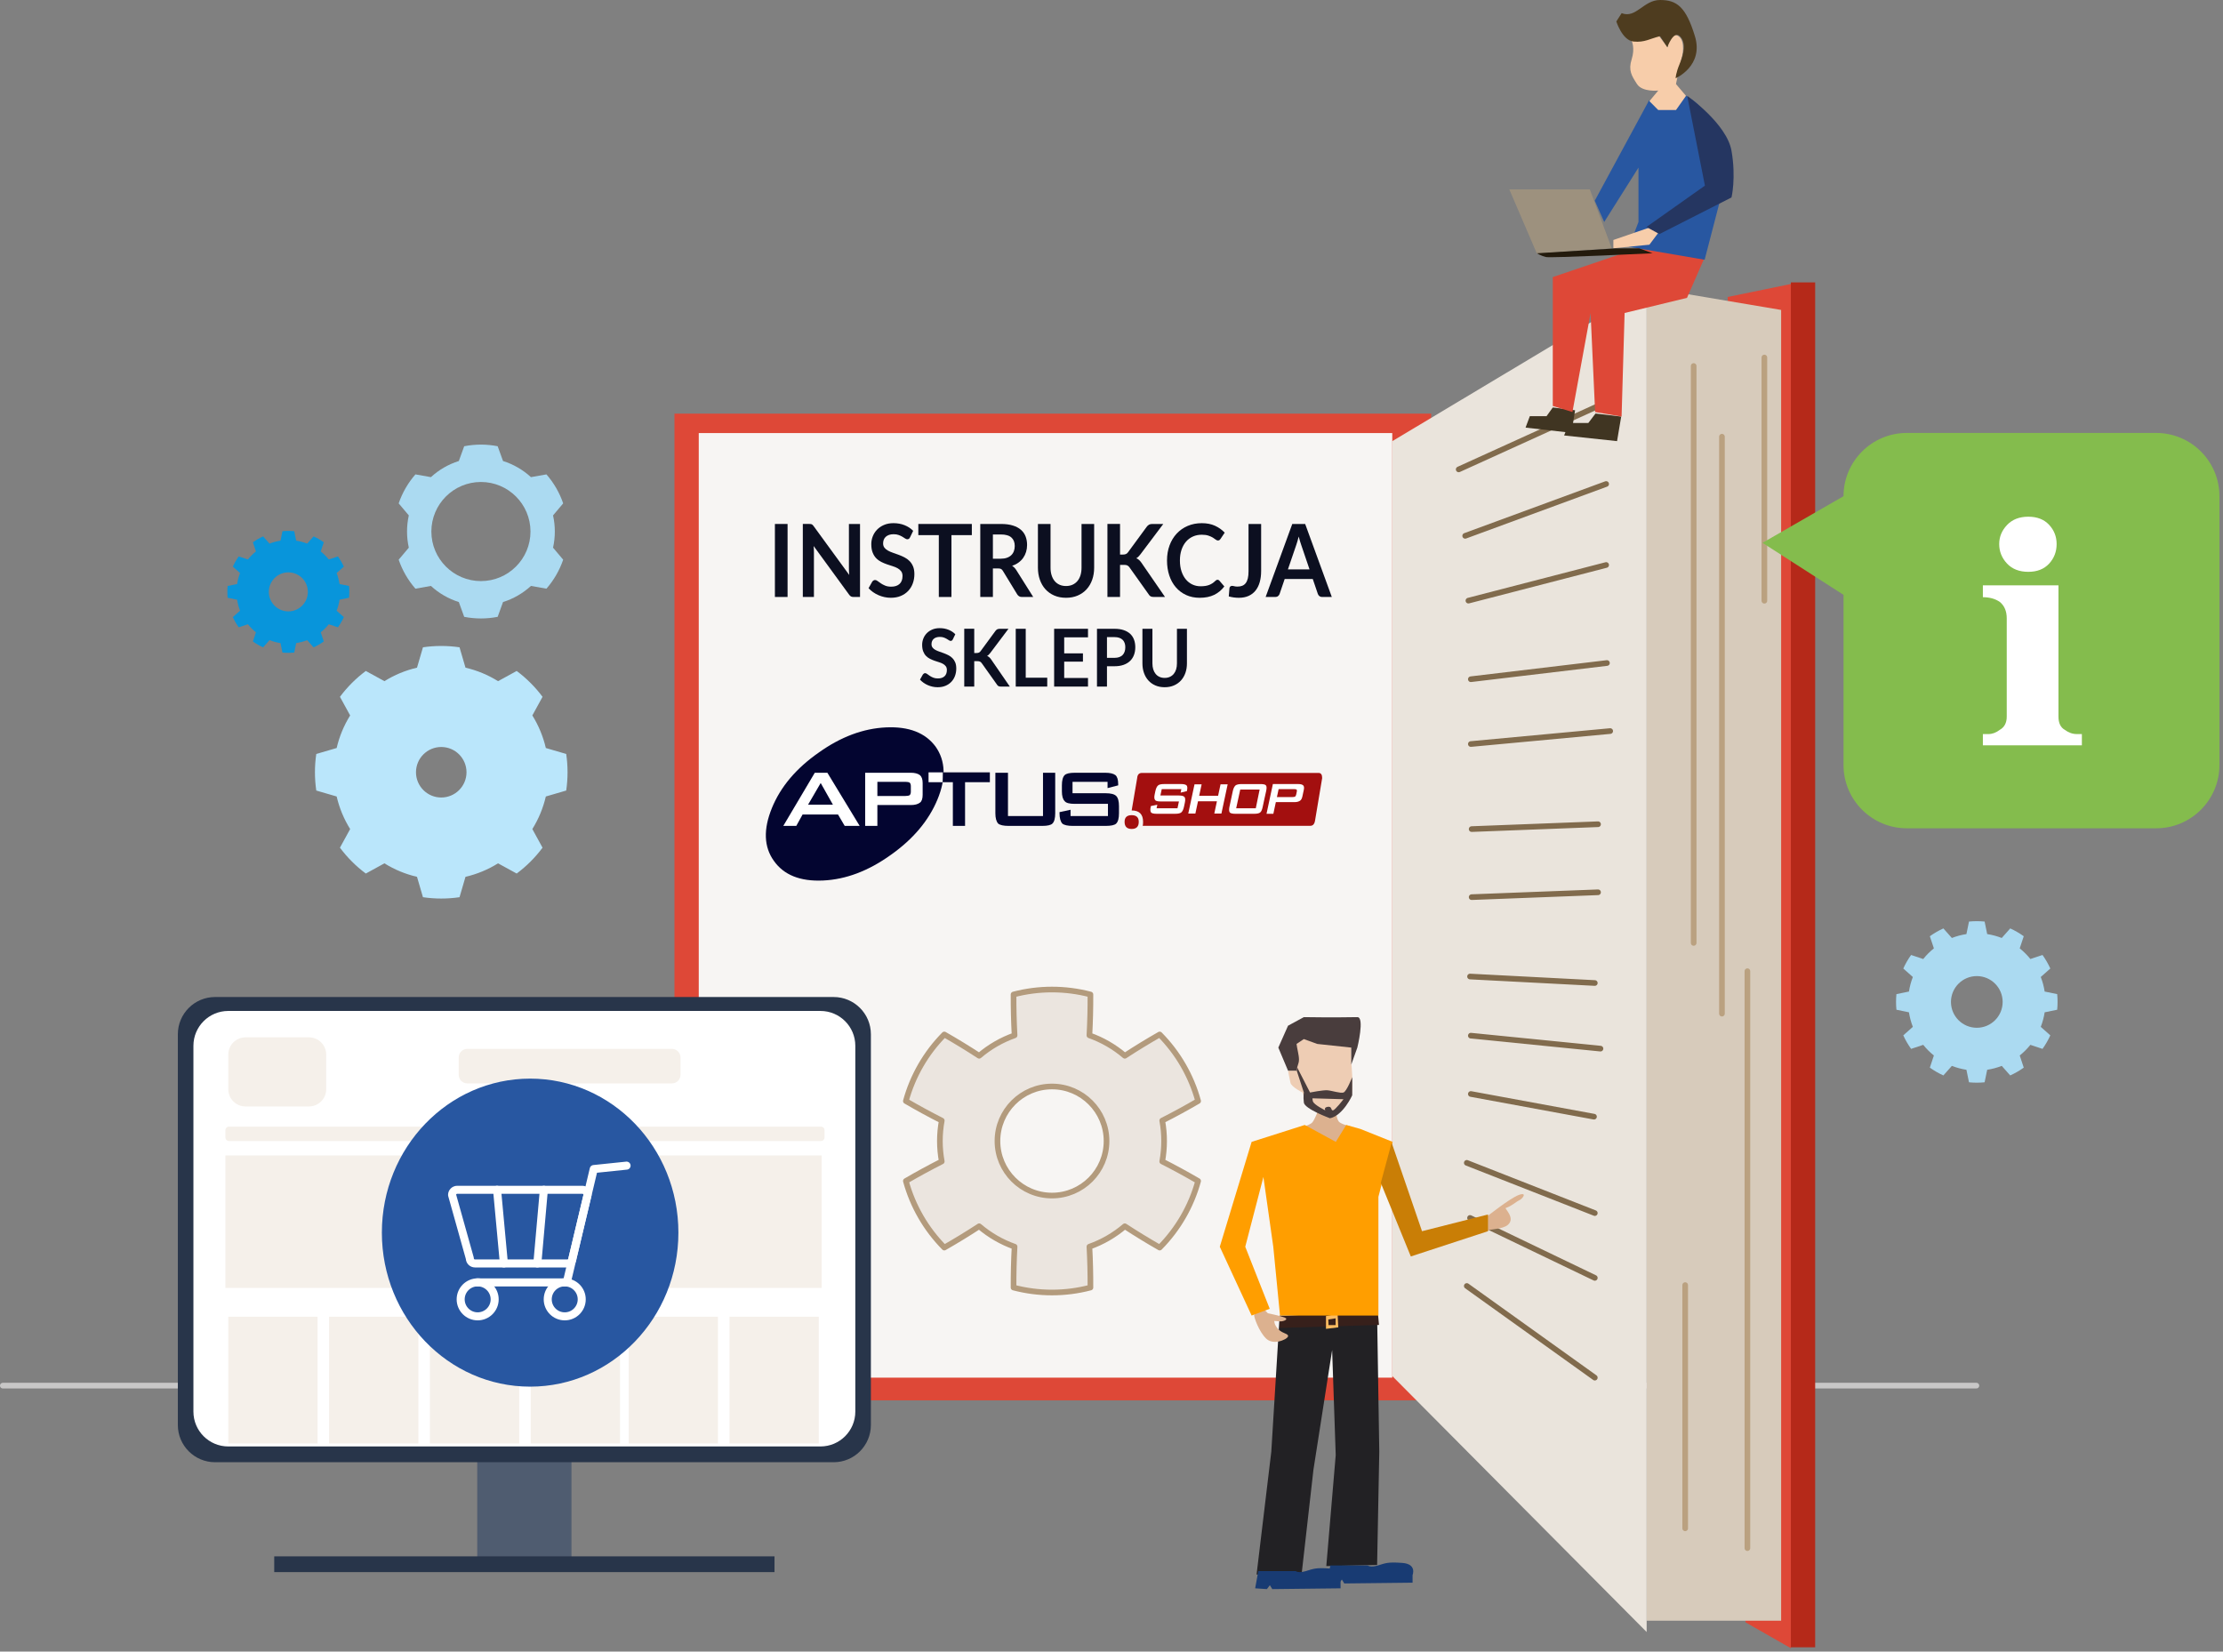 <?xml version="1.0" encoding="UTF-8" standalone="no"?><!DOCTYPE svg PUBLIC "-//W3C//DTD SVG 1.1//EN" "http://www.w3.org/Graphics/SVG/1.1/DTD/svg11.dtd"><svg width="100%" height="100%" viewBox="0 0 393 292" version="1.1" xmlns="http://www.w3.org/2000/svg" xmlns:xlink="http://www.w3.org/1999/xlink" xml:space="preserve" xmlns:serif="http://www.serif.com/" style="fill-rule:evenodd;clip-rule:evenodd;stroke-linecap:round;stroke-linejoin:round;stroke-miterlimit:1.5;"><rect x="0" y="0" width="393" height="292" fill="#808080" stroke="none"/><g><path d="M349.402,244.982l-348.902,0" style="fill:none;stroke:#c8c7c7;stroke-width:1px;"/><path d="M81.239,114.443c-2.143,-0.314 -4.322,-0.314 -6.465,-0l-1.053,3.604c-2.038,0.472 -3.983,1.278 -5.758,2.385l-3.293,-1.805c-1.738,1.295 -3.278,2.835 -4.572,4.572l1.804,3.293c-1.106,1.775 -1.912,3.721 -2.385,5.758l-3.604,1.053c-0.313,2.144 -0.313,4.322 0,6.466l3.604,1.052c0.473,2.038 1.279,3.983 2.385,5.758l-1.804,3.293c1.294,1.738 2.834,3.278 4.572,4.572l3.293,-1.804c1.775,1.107 3.72,1.912 5.758,2.385l1.053,3.604c2.143,0.314 4.322,0.314 6.465,-0l1.053,-3.604c2.038,-0.473 3.983,-1.278 5.758,-2.385l3.293,1.804c1.737,-1.294 3.278,-2.834 4.572,-4.572l-1.804,-3.293c1.106,-1.775 1.912,-3.72 2.385,-5.758l3.604,-1.052c0.313,-2.144 0.313,-4.322 -0,-6.466l-3.604,-1.053c-0.473,-2.037 -1.279,-3.983 -2.385,-5.758l1.804,-3.293c-1.294,-1.737 -2.835,-3.277 -4.572,-4.572l-3.293,1.805c-1.775,-1.107 -3.72,-1.913 -5.758,-2.385l-1.053,-3.604Zm-3.233,17.627c2.465,0 4.466,2.001 4.466,4.466c0,2.464 -2.001,4.465 -4.466,4.465c-2.464,0 -4.465,-2.001 -4.465,-4.465c-0,-2.465 2.001,-4.466 4.465,-4.466Z" style="fill:#bae6fb;"/><path d="M87.981,78.895c-1.954,-0.384 -3.964,-0.384 -5.918,-0l-0.948,2.615c-1.835,0.575 -3.52,1.549 -4.936,2.85l-2.739,-0.487c-1.309,1.501 -2.314,3.241 -2.959,5.125l1.791,2.129c-0.419,1.877 -0.419,3.823 0,5.7l-1.791,2.128c0.645,1.884 1.65,3.625 2.959,5.126l2.739,-0.488c1.416,1.302 3.101,2.275 4.936,2.85l0.948,2.616c1.954,0.383 3.964,0.383 5.918,0l0.948,-2.616c1.835,-0.575 3.52,-1.548 4.936,-2.85l2.739,0.488c1.309,-1.501 2.314,-3.242 2.959,-5.126l-1.791,-2.128c0.419,-1.877 0.419,-3.823 -0,-5.7l1.791,-2.129c-0.645,-1.884 -1.65,-3.624 -2.959,-5.125l-2.739,0.487c-1.416,-1.301 -3.101,-2.275 -4.936,-2.85l-0.948,-2.615Zm-2.959,6.321c4.835,0 8.761,3.926 8.761,8.761c-0,4.835 -3.926,8.761 -8.761,8.761c-4.835,-0 -8.761,-3.926 -8.761,-8.761c0,-4.835 3.926,-8.761 8.761,-8.761Z" style="fill:#abdaf1;"/><path d="M52.018,93.917c-0.693,-0.068 -1.391,-0.068 -2.085,-0l-0.343,1.671c-0.665,0.102 -1.316,0.277 -1.942,0.521l-1.133,-1.276c-0.634,0.288 -1.239,0.637 -1.806,1.042l0.539,1.619c-0.525,0.421 -1.002,0.898 -1.422,1.422l-1.619,-0.538c-0.405,0.567 -0.755,1.171 -1.043,1.805l1.276,1.133c-0.244,0.627 -0.419,1.278 -0.52,1.943l-1.672,0.343c-0.067,0.693 -0.067,1.391 0,2.085l1.672,0.343c0.101,0.665 0.276,1.316 0.52,1.942l-1.276,1.133c0.288,0.634 0.638,1.239 1.043,1.806l1.619,-0.539c0.42,0.525 0.897,1.002 1.422,1.422l-0.539,1.619c0.567,0.405 1.172,0.755 1.806,1.043l1.133,-1.276c0.626,0.244 1.277,0.419 1.942,0.52l0.343,1.672c0.694,0.067 1.392,0.067 2.085,-0l0.343,-1.672c0.665,-0.101 1.316,-0.276 1.943,-0.52l1.133,1.276c0.634,-0.288 1.238,-0.638 1.805,-1.043l-0.538,-1.619c0.524,-0.42 1.001,-0.897 1.421,-1.422l1.62,0.539c0.405,-0.567 0.754,-1.172 1.042,-1.806l-1.276,-1.133c0.244,-0.626 0.419,-1.277 0.521,-1.942l1.671,-0.343c0.068,-0.694 0.068,-1.392 0,-2.085l-1.671,-0.343c-0.102,-0.665 -0.277,-1.316 -0.521,-1.943l1.276,-1.133c-0.288,-0.634 -0.637,-1.238 -1.042,-1.805l-1.62,0.538c-0.42,-0.524 -0.897,-1.001 -1.421,-1.422l0.538,-1.619c-0.567,-0.405 -1.171,-0.754 -1.805,-1.042l-1.133,1.276c-0.627,-0.244 -1.278,-0.419 -1.943,-0.521l-0.343,-1.671Zm-1.042,7.278c1.903,0 3.449,1.546 3.449,3.449c-0,1.904 -1.546,3.449 -3.449,3.449c-1.904,0 -3.449,-1.545 -3.449,-3.449c-0,-1.903 1.545,-3.449 3.449,-3.449Z" style="fill:#0895db;"/><path d="M350.857,162.933c-0.919,-0.089 -1.844,-0.089 -2.762,0l-0.455,2.215c-0.88,0.134 -1.743,0.365 -2.573,0.689l-1.501,-1.69c-0.84,0.382 -1.641,0.844 -2.392,1.381l0.713,2.145c-0.695,0.557 -1.326,1.188 -1.883,1.883l-2.145,-0.713c-0.537,0.751 -0.999,1.552 -1.381,2.392l1.69,1.501c-0.323,0.829 -0.554,1.692 -0.689,2.573l-2.214,0.454c-0.09,0.919 -0.09,1.844 -0,2.762l2.214,0.455c0.135,0.88 0.366,1.743 0.689,2.573l-1.69,1.501c0.382,0.84 0.844,1.641 1.381,2.392l2.145,-0.714c0.557,0.695 1.188,1.327 1.883,1.884l-0.713,2.145c0.751,0.537 1.552,0.999 2.392,1.381l1.501,-1.69c0.83,0.323 1.693,0.554 2.573,0.689l0.455,2.214c0.918,0.09 1.843,0.09 2.762,0l0.454,-2.214c0.881,-0.135 1.744,-0.366 2.573,-0.689l1.501,1.69c0.84,-0.382 1.641,-0.844 2.392,-1.381l-0.713,-2.145c0.695,-0.557 1.326,-1.189 1.883,-1.884l2.145,0.714c0.537,-0.751 0.999,-1.552 1.381,-2.392l-1.69,-1.501c0.324,-0.83 0.555,-1.693 0.689,-2.573l2.215,-0.455c0.089,-0.918 0.089,-1.843 -0,-2.762l-2.215,-0.454c-0.134,-0.881 -0.365,-1.744 -0.689,-2.573l1.69,-1.501c-0.382,-0.84 -0.844,-1.641 -1.381,-2.392l-2.145,0.713c-0.557,-0.695 -1.188,-1.326 -1.883,-1.883l0.713,-2.145c-0.751,-0.537 -1.552,-0.999 -2.392,-1.381l-1.501,1.69c-0.829,-0.324 -1.692,-0.555 -2.573,-0.689l-0.454,-2.215Zm-1.381,9.642c2.521,0 4.569,2.048 4.569,4.569c-0,2.522 -2.048,4.569 -4.569,4.569c-2.522,0 -4.569,-2.047 -4.569,-4.569c-0,-2.521 2.047,-4.569 4.569,-4.569Z" style="fill:#abdaf1;"/><path d="M305.431,52.506l11.172,-2.292l0,241.195l-8.021,-4.583l-3.151,-234.32Z" style="fill:#de4837;"/><rect x="316.603" y="49.928" width="4.297" height="241.317" style="fill:#b52919;"/><path d="M291.109,50.787l23.775,4.011l0,231.742l-23.775,-0l-0,-235.753Z" style="fill:#d7cbbb;"/><path d="M299.42,64.711l0,102" style="fill:none;stroke:#baa180;stroke-width:1px;"/><path d="M304.42,77.211l0,102" style="fill:none;stroke:#baa180;stroke-width:1px;"/><path d="M308.92,171.711l0,102" style="fill:none;stroke:#baa180;stroke-width:1px;"/><path d="M311.92,63.211l0,43" style="fill:none;stroke:#baa180;stroke-width:1px;"/><path d="M297.92,227.211l0,43" style="fill:none;stroke:#baa180;stroke-width:1px;"/><rect x="119.236" y="73.131" width="133.774" height="174.451" style="fill:#de4837;"/><path d="M246.135,78l44.974,-26.926l-0,237.471l-44.974,-45.26l0,-165.285Z" style="fill:#eae4dc;"/><rect x="123.532" y="76.568" width="122.603" height="167.003" style="fill:#f7f5f3;"/><g><path d="M260.028,183.108l22.917,2.292" style="fill:none;stroke:#816b4d;stroke-width:1px;"/><path d="M260.028,131.546l24.635,-2.292" style="fill:none;stroke:#816b4d;stroke-width:1px;"/><path d="M260.028,120.088l24.062,-2.865" style="fill:none;stroke:#816b4d;stroke-width:1px;"/><path d="M259.312,227.365l22.63,16.206" style="fill:none;stroke:#816b4d;stroke-width:1px;"/><path d="M259.885,215.334l22.057,10.599" style="fill:none;stroke:#816b4d;stroke-width:1px;"/><path d="M259.312,205.595l22.63,8.88" style="fill:none;stroke:#816b4d;stroke-width:1px;"/><path d="M259.885,172.652l22.057,1.146" style="fill:none;stroke:#816b4d;stroke-width:1px;"/><path d="M260.171,146.585l22.344,-0.859" style="fill:none;stroke:#816b4d;stroke-width:1px;"/><path d="M260.171,158.616l22.344,-0.859" style="fill:none;stroke:#816b4d;stroke-width:1px;"/><path d="M259.599,106.195l24.348,-6.302" style="fill:none;stroke:#816b4d;stroke-width:1px;"/><path d="M259.026,94.737l24.921,-9.167" style="fill:none;stroke:#816b4d;stroke-width:1px;"/><path d="M257.88,82.992l25.208,-11.458" style="fill:none;stroke:#816b4d;stroke-width:1px;"/><path d="M260.028,193.42l21.771,4.011" style="fill:none;stroke:#816b4d;stroke-width:1px;"/></g><g id="Group-1" serif:id="Group 1"><g id="_.pl-copy" serif:id=".pl copy"><path id="Color-Fill-4-copy" serif:id="Color Fill 4 copy" d="M198.814,145.307c-0,0.835 0.417,1.253 1.253,1.253c0.835,-0 1.252,-0.418 1.252,-1.253c0,-0.788 -0.417,-1.183 -1.252,-1.183c-0.836,-0 -1.253,0.395 -1.253,1.183Zm2.225,-7.743l-0.972,5.725c1.345,-0 2.018,0.673 2.018,2.018c-0,0.325 -0.024,0.557 -0.07,0.696l29.643,-0c0.463,-0 0.741,-0.324 0.835,-0.974l1.25,-7.465c0,-0.602 -0.208,-0.905 -0.626,-0.905l-31.243,0c-0.511,0 -0.79,0.303 -0.835,0.905Z" style="fill:#a30f0f;fill-rule:nonzero;"/><path id="Color-Fill-3-copy-2" serif:id="Color Fill 3 copy 2" d="M223.507,141.361l-0.272,1.273c-0.105,0.493 -0.231,0.831 -0.451,1.012c-0.189,0.156 -0.544,0.234 -1.063,0.234l-3.309,-0c-0.52,-0 -0.854,-0.078 -1.002,-0.234c-0.124,-0.187 -0.15,-0.482 -0.081,-0.882l-0.003,0l0.028,-0.13l0.409,-1.916l0.181,-0.847c0.1,-0.467 0.263,-0.805 0.489,-1.012c0.215,-0.156 0.582,-0.234 1.101,-0.234l3.31,-0c0.519,-0 0.84,0.078 0.963,0.234c0.142,0.181 0.137,0.519 0.032,1.012l-0.332,1.49Zm-4.246,-1.763l-0.689,3.166l-0.03,0.142l3.465,0l0.031,-0.142l0.65,-3.166l-3.427,0Z" style="fill:#fff;"/><path id="Color-Fill-2-copy-2" serif:id="Color Fill 2 copy 2" d="M229.222,139.597c0.061,0.077 0.075,0.194 0.042,0.35l-0.117,0.545c-0.033,0.156 -0.097,0.273 -0.191,0.351c-0.115,0.052 -0.264,0.077 -0.445,0.077l-2.765,0l0.3,-1.401l2.764,-0c0.182,-0 0.319,0.026 0.412,0.078Zm-4.108,4.283l0.441,-2.064l3.31,0c0.389,0 0.704,-0.078 0.945,-0.234c0.209,-0.129 0.356,-0.389 0.439,-0.778l0.25,-1.169c0.077,-0.363 0.042,-0.623 -0.106,-0.778c-0.175,-0.156 -0.457,-0.234 -0.846,-0.234l-4.517,-0l-1.123,5.257l1.207,-0Z" style="fill:#fff;fill-rule:nonzero;"/><path id="Color-Fill-3-copy-6" serif:id="Color Fill 3 copy 6" d="M208.717,140.142l1.109,-0.273l0.025,-0.117c0.095,-0.441 0.067,-0.74 -0.081,-0.895c-0.175,-0.156 -0.495,-0.234 -0.962,-0.234l-2.999,-0c-0.519,-0 -0.873,0.078 -1.062,0.234c-0.221,0.182 -0.384,0.519 -0.489,1.012l-0.125,0.584c-0.1,0.467 -0.078,0.792 0.065,0.974c0.091,0.181 0.409,0.272 0.954,0.272l3.271,0l-0.258,1.207l-3.699,0l0.133,-0.623l-1.14,0.234l-0.025,0.117c-0.1,0.467 -0.082,0.805 0.056,1.012c0.148,0.156 0.482,0.234 1.001,0.234l3.232,-0c0.546,-0 0.913,-0.078 1.102,-0.234c0.22,-0.181 0.383,-0.519 0.489,-1.012l0.149,-0.701c0.106,-0.493 0.087,-0.831 -0.056,-1.013c-0.143,-0.181 -0.474,-0.272 -0.993,-0.272l-3.271,-0l0.241,-1.129l3.466,-0l-0.133,0.623Z" style="fill:#fff;fill-rule:nonzero;"/><path id="Shape-1-copy" serif:id="Shape 1 copy" d="M214.675,143.837l0.462,-2.166l-3.344,0l-0.463,2.166l-1.257,0l1.104,-5.169l1.258,0l-0.433,2.026l3.344,-0l0.433,-2.026l1.258,0l-1.105,5.169l-1.257,0Z" style="fill:#fff;"/></g><g id="ap"><path id="Color-Fill-6" serif:id="Color Fill 6" d="M156.641,128.605c-4.036,0.186 -8.003,1.67 -11.9,4.454c-3.99,2.783 -6.75,6.054 -8.281,9.812c-1.531,3.758 -1.416,6.867 0.348,9.325c1.762,2.506 4.662,3.666 8.699,3.48c4.036,-0.185 8.026,-1.693 11.969,-4.523c3.943,-2.784 6.692,-6.043 8.247,-9.778c1.554,-3.734 1.45,-6.855 -0.313,-9.36c-1.809,-2.459 -4.732,-3.595 -8.769,-3.41Z" style="fill:#030530;fill-rule:nonzero;"/><path id="Color-Fill-2" serif:id="Color Fill 2" d="M145.089,138.436l2.158,3.827l-4.385,0l2.227,-3.827Zm15.728,-0.07c0.139,0.139 0.209,0.348 0.209,0.626l-0,0.975c-0,0.278 -0.07,0.487 -0.209,0.626c-0.186,0.094 -0.442,0.139 -0.766,0.139l-4.941,0l0,-2.505l4.941,-0c0.324,-0 0.58,0.047 0.766,0.139Zm-5.707,7.655l0,-3.688l5.916,-0c0.696,-0 1.228,-0.139 1.6,-0.418c0.324,-0.231 0.487,-0.696 0.487,-1.392l0,-2.087c0,-0.65 -0.163,-1.114 -0.487,-1.392c-0.372,-0.279 -0.904,-0.418 -1.6,-0.418l-8.073,0l-0,9.395l2.157,0Zm-14.336,0l1.114,-2.018l6.263,0l1.183,2.018l2.645,0l-5.707,-9.395l-2.227,0l-5.567,9.395l2.296,0Z" style="fill:#fff;fill-rule:nonzero;"/></g><g id="tus"><path id="Color-Fill-1" serif:id="Color Fill 1" d="M166.732,136.557l-2.575,-0l0,1.74l2.506,-0c0.045,-0.511 0.069,-1.09 0.069,-1.74Z" style="fill:#fff;fill-rule:nonzero;"/><path id="Color-Fill-3" serif:id="Color Fill 3" d="M174.996,138.297l-0,-1.74l-8.282,-0c0,0.65 -0.024,1.229 -0.069,1.74l1.809,-0l-0,7.724l2.157,0l0,-7.724l4.385,-0Zm20.807,1.043l1.879,-0.487l0,-0.209c0,-0.788 -0.163,-1.322 -0.487,-1.6c-0.372,-0.279 -0.974,-0.418 -1.809,-0.418l-5.359,0c-0.928,0 -1.531,0.139 -1.809,0.418c-0.325,0.325 -0.487,0.928 -0.487,1.809l-0,1.044c-0,0.835 0.162,1.416 0.487,1.74c0.232,0.325 0.835,0.487 1.809,0.487l5.846,0l0,2.157l-6.611,0l-0,-1.113l-1.949,0.418l0,0.208c0,0.835 0.162,1.439 0.487,1.81c0.324,0.278 0.951,0.417 1.879,0.417l5.777,0c0.974,0 1.6,-0.139 1.878,-0.417c0.325,-0.324 0.488,-0.928 0.488,-1.81l-0,-1.252c-0,-0.881 -0.163,-1.485 -0.488,-1.81c-0.325,-0.324 -0.951,-0.487 -1.878,-0.487l-5.846,0l-0,-2.018l6.193,-0l0,1.113Zm-19.833,-2.714l-0,7.168c-0,0.835 0.162,1.439 0.487,1.81c0.324,0.278 0.95,0.417 1.879,0.417l5.915,0c0.928,0 1.531,-0.139 1.81,-0.417c0.324,-0.324 0.487,-0.928 0.487,-1.81l-0,-7.168l-2.158,0l0,7.655l-6.193,0l-0,-7.655l-2.227,0Z" style="fill:#03052e;fill-rule:nonzero;"/></g></g><path d="M192.776,175.828c-4.455,-1.168 -9.137,-1.168 -13.593,0c-0.01,2.41 0.05,4.818 0.181,7.224c-2.289,0.811 -4.41,2.035 -6.256,3.612c-2.019,-1.316 -4.074,-2.572 -6.166,-3.768c-3.24,3.274 -5.581,7.329 -6.797,11.772c2.082,1.214 4.197,2.366 6.347,3.455c-0.443,2.388 -0.443,4.837 -0,7.224c-2.15,1.09 -4.265,2.242 -6.347,3.456c1.216,4.443 3.557,8.497 6.797,11.772c2.092,-1.196 4.147,-2.452 6.166,-3.769c1.846,1.577 3.967,2.802 6.256,3.612c-0.131,2.406 -0.191,4.814 -0.181,7.224c4.456,1.169 9.138,1.169 13.593,0c0.011,-2.41 -0.05,-4.818 -0.18,-7.224c2.289,-0.81 4.409,-2.035 6.256,-3.612c2.018,1.317 4.073,2.573 6.165,3.769c3.24,-3.275 5.581,-7.329 6.797,-11.772c-2.082,-1.214 -4.197,-2.366 -6.346,-3.456c0.442,-2.387 0.442,-4.836 -0,-7.224c2.149,-1.089 4.264,-2.241 6.346,-3.455c-1.216,-4.443 -3.557,-8.498 -6.797,-11.772c-2.092,1.196 -4.147,2.452 -6.165,3.768c-1.847,-1.577 -3.967,-2.801 -6.256,-3.612c0.13,-2.406 0.191,-4.814 0.18,-7.224Zm-6.796,16.265c5.321,0 9.642,4.321 9.642,9.642c-0,5.322 -4.321,9.642 -9.642,9.642c-5.322,0 -9.642,-4.32 -9.642,-9.642c-0,-5.321 4.32,-9.642 9.642,-9.642Z" style="fill:#ebe5df;stroke:#b39b7d;stroke-width:1px;"/><g><rect x="136.995" y="92.639" width="2.239" height="12.907" style="fill:#0c0f20;fill-rule:nonzero;"/><path d="M143.098,92.639c0.099,0 0.182,0.005 0.248,0.014c0.067,0.009 0.126,0.027 0.179,0.053c0.052,0.027 0.103,0.066 0.153,0.116c0.05,0.051 0.105,0.118 0.166,0.201l6.293,8.632c-0.023,-0.208 -0.038,-0.412 -0.046,-0.612c-0.008,-0.199 -0.012,-0.385 -0.012,-0.557l-0,-7.847l1.964,0l0,12.908l-1.152,-0c-0.177,-0 -0.323,-0.03 -0.439,-0.089c-0.116,-0.06 -0.23,-0.167 -0.34,-0.322l-6.268,-8.596c0.016,0.191 0.029,0.38 0.037,0.567c0.008,0.187 0.012,0.359 0.012,0.513l0,7.927l-1.964,-0l-0,-12.908l1.169,0Z" style="fill:#0c0f20;fill-rule:nonzero;"/><path d="M160.89,94.987c-0.061,0.131 -0.131,0.223 -0.211,0.277c-0.081,0.053 -0.176,0.08 -0.287,0.08c-0.11,0 -0.234,-0.046 -0.373,-0.138c-0.138,-0.093 -0.301,-0.195 -0.489,-0.308c-0.188,-0.113 -0.407,-0.216 -0.659,-0.308c-0.251,-0.092 -0.549,-0.139 -0.891,-0.139c-0.31,0 -0.579,0.041 -0.809,0.121c-0.229,0.08 -0.422,0.192 -0.58,0.335c-0.157,0.142 -0.275,0.314 -0.352,0.513c-0.078,0.199 -0.116,0.418 -0.116,0.656c-0,0.303 0.078,0.556 0.236,0.759c0.157,0.202 0.366,0.375 0.626,0.517c0.26,0.143 0.555,0.271 0.887,0.384c0.332,0.113 0.67,0.234 1.016,0.362c0.345,0.128 0.684,0.277 1.015,0.446c0.332,0.17 0.628,0.384 0.887,0.643c0.26,0.259 0.469,0.576 0.626,0.95c0.158,0.375 0.237,0.831 0.237,1.366c-0,0.583 -0.093,1.129 -0.278,1.638c-0.185,0.509 -0.456,0.952 -0.813,1.33c-0.356,0.378 -0.791,0.676 -1.305,0.893c-0.514,0.217 -1.103,0.326 -1.766,0.326c-0.382,-0 -0.758,-0.041 -1.128,-0.121c-0.37,-0.08 -0.725,-0.195 -1.065,-0.344c-0.34,-0.148 -0.658,-0.327 -0.954,-0.535c-0.295,-0.208 -0.559,-0.44 -0.792,-0.696l0.647,-1.152c0.061,-0.083 0.134,-0.153 0.22,-0.21c0.086,-0.056 0.181,-0.084 0.286,-0.084c0.138,-0 0.287,0.061 0.448,0.183c0.16,0.122 0.349,0.257 0.568,0.406c0.218,0.148 0.475,0.284 0.771,0.406c0.295,0.122 0.65,0.183 1.065,0.183c0.636,-0 1.128,-0.162 1.476,-0.487c0.348,-0.324 0.522,-0.79 0.522,-1.397c0,-0.339 -0.079,-0.616 -0.236,-0.83c-0.158,-0.214 -0.366,-0.394 -0.626,-0.54c-0.26,-0.146 -0.556,-0.269 -0.887,-0.37c-0.332,-0.101 -0.669,-0.211 -1.012,-0.331c-0.342,-0.119 -0.68,-0.261 -1.011,-0.428c-0.332,-0.167 -0.628,-0.384 -0.887,-0.652c-0.26,-0.267 -0.469,-0.602 -0.626,-1.004c-0.158,-0.401 -0.237,-0.897 -0.237,-1.486c0,-0.47 0.087,-0.928 0.261,-1.375c0.175,-0.446 0.429,-0.842 0.763,-1.187c0.335,-0.345 0.745,-0.622 1.231,-0.83c0.487,-0.208 1.042,-0.312 1.667,-0.312c0.707,-0 1.36,0.119 1.957,0.357c0.597,0.238 1.105,0.571 1.525,0.999l-0.547,1.134Z" style="fill:#0c0f20;fill-rule:nonzero;"/><path d="M171.809,92.639l0,1.973l-3.606,0l-0,10.935l-2.231,-0l0,-10.935l-3.623,0l0,-1.973l9.46,0Z" style="fill:#0c0f20;fill-rule:nonzero;"/><path d="M175.532,100.503l-0,5.044l-2.231,-0l0,-12.908l3.657,0c0.818,0 1.518,0.091 2.102,0.273c0.583,0.181 1.061,0.436 1.434,0.763c0.373,0.327 0.647,0.718 0.821,1.174c0.174,0.455 0.261,0.956 0.261,1.504c-0,0.434 -0.06,0.845 -0.178,1.232c-0.119,0.386 -0.291,0.737 -0.514,1.053c-0.224,0.315 -0.501,0.592 -0.83,0.83c-0.328,0.238 -0.703,0.428 -1.123,0.571c0.282,0.173 0.525,0.42 0.73,0.741l3.001,4.767l-2.006,-0c-0.194,-0 -0.358,-0.042 -0.494,-0.125c-0.135,-0.083 -0.25,-0.202 -0.344,-0.357l-2.52,-4.133c-0.094,-0.155 -0.198,-0.265 -0.311,-0.33c-0.114,-0.066 -0.281,-0.099 -0.502,-0.099l-0.953,0Zm-0,-1.722l1.393,-0c0.42,-0 0.786,-0.057 1.098,-0.17c0.312,-0.113 0.569,-0.269 0.771,-0.469c0.202,-0.199 0.353,-0.435 0.452,-0.709c0.1,-0.274 0.149,-0.574 0.149,-0.902c0,-0.654 -0.2,-1.157 -0.601,-1.508c-0.401,-0.351 -1.013,-0.527 -1.836,-0.527l-1.426,0l-0,4.285Z" style="fill:#0c0f20;fill-rule:nonzero;"/><path d="M188.458,103.61c0.431,-0 0.817,-0.078 1.157,-0.232c0.34,-0.155 0.627,-0.372 0.862,-0.652c0.235,-0.28 0.414,-0.619 0.539,-1.018c0.124,-0.398 0.186,-0.845 0.186,-1.338l0,-7.731l2.231,0l-0,7.731c-0,0.767 -0.115,1.477 -0.344,2.128c-0.23,0.652 -0.56,1.214 -0.991,1.688c-0.431,0.473 -0.954,0.842 -1.567,1.106c-0.614,0.265 -1.305,0.398 -2.073,0.398c-0.768,-0 -1.459,-0.133 -2.073,-0.398c-0.613,-0.264 -1.134,-0.633 -1.563,-1.106c-0.428,-0.474 -0.757,-1.036 -0.986,-1.688c-0.23,-0.651 -0.344,-1.361 -0.344,-2.128l-0,-7.731l2.23,0l0,7.722c0,0.494 0.062,0.94 0.187,1.339c0.124,0.398 0.302,0.739 0.534,1.022c0.233,0.282 0.519,0.501 0.858,0.656c0.34,0.154 0.726,0.232 1.157,0.232Z" style="fill:#0c0f20;fill-rule:nonzero;"/><path d="M198.009,98.049l0.523,-0c0.21,-0 0.384,-0.032 0.522,-0.094c0.138,-0.062 0.257,-0.162 0.356,-0.299l3.308,-4.508c0.139,-0.19 0.284,-0.323 0.436,-0.397c0.152,-0.074 0.344,-0.112 0.576,-0.112l1.923,0l-4.037,5.365c-0.127,0.167 -0.249,0.307 -0.365,0.42c-0.116,0.113 -0.24,0.205 -0.373,0.276c0.182,0.072 0.347,0.173 0.493,0.304c0.147,0.131 0.289,0.297 0.427,0.5l4.162,6.043l-1.973,-0c-0.265,-0 -0.463,-0.04 -0.593,-0.121c-0.13,-0.08 -0.239,-0.198 -0.327,-0.352l-3.391,-4.767c-0.111,-0.155 -0.235,-0.266 -0.373,-0.335c-0.139,-0.068 -0.335,-0.102 -0.589,-0.102l-0.705,-0l0,5.677l-2.23,-0l-0,-12.917l2.23,0l0,5.419Z" style="fill:#0c0f20;fill-rule:nonzero;"/><path d="M215.252,102.503c0.122,-0 0.227,0.051 0.315,0.152l0.879,1.026c-0.487,0.649 -1.085,1.146 -1.795,1.491c-0.71,0.345 -1.563,0.518 -2.558,0.518c-0.89,-0 -1.69,-0.164 -2.4,-0.491c-0.71,-0.328 -1.317,-0.783 -1.82,-1.366c-0.503,-0.583 -0.889,-1.279 -1.157,-2.089c-0.268,-0.809 -0.402,-1.693 -0.402,-2.651c0,-0.97 0.15,-1.858 0.448,-2.664c0.298,-0.807 0.719,-1.502 1.26,-2.085c0.542,-0.583 1.19,-1.037 1.944,-1.361c0.755,-0.324 1.588,-0.486 2.5,-0.486c0.89,-0 1.668,0.153 2.334,0.459c0.666,0.307 1.237,0.713 1.712,1.219l-0.746,1.115c-0.044,0.072 -0.101,0.134 -0.17,0.188c-0.069,0.053 -0.164,0.08 -0.286,0.08c-0.127,0 -0.257,-0.053 -0.39,-0.16c-0.132,-0.108 -0.301,-0.224 -0.505,-0.349c-0.205,-0.124 -0.463,-0.241 -0.776,-0.348c-0.312,-0.107 -0.709,-0.16 -1.189,-0.16c-0.564,-0 -1.082,0.105 -1.555,0.317c-0.473,0.211 -0.879,0.513 -1.219,0.906c-0.34,0.392 -0.605,0.87 -0.796,1.432c-0.19,0.563 -0.286,1.195 -0.286,1.897c0,0.726 0.096,1.372 0.286,1.937c0.191,0.565 0.449,1.042 0.776,1.428c0.326,0.387 0.71,0.683 1.152,0.888c0.442,0.206 0.918,0.308 1.426,0.308c0.304,0 0.579,-0.017 0.825,-0.053c0.246,-0.036 0.473,-0.092 0.68,-0.17c0.207,-0.077 0.403,-0.177 0.588,-0.299c0.186,-0.122 0.369,-0.272 0.552,-0.451c0.055,-0.053 0.113,-0.096 0.174,-0.129c0.061,-0.033 0.127,-0.049 0.199,-0.049Z" style="fill:#0c0f20;fill-rule:nonzero;"/><path d="M222.954,100.959c0,0.726 -0.083,1.38 -0.249,1.963c-0.165,0.584 -0.413,1.081 -0.742,1.491c-0.328,0.411 -0.739,0.726 -1.231,0.946c-0.492,0.221 -1.064,0.331 -1.716,0.331c-0.298,-0 -0.591,-0.02 -0.879,-0.058c-0.287,-0.039 -0.588,-0.1 -0.904,-0.183l0.117,-1.429c0.011,-0.131 0.056,-0.236 0.136,-0.316c0.08,-0.081 0.198,-0.121 0.353,-0.121c0.094,0 0.217,0.021 0.369,0.063c0.152,0.041 0.344,0.062 0.576,0.062c0.315,-0 0.594,-0.049 0.837,-0.147c0.243,-0.098 0.447,-0.255 0.61,-0.469c0.163,-0.214 0.286,-0.492 0.369,-0.835c0.082,-0.342 0.124,-0.757 0.124,-1.245l-0,-8.373l2.23,0l0,8.32Z" style="fill:#0c0f20;fill-rule:nonzero;"/><path d="M235.449,105.547l-1.725,-0c-0.193,-0 -0.352,-0.052 -0.476,-0.156c-0.125,-0.105 -0.215,-0.234 -0.27,-0.389l-0.895,-2.633l-4.967,0l-0.895,2.633c-0.044,0.137 -0.131,0.262 -0.261,0.375c-0.13,0.113 -0.289,0.17 -0.477,0.17l-1.733,-0l4.71,-12.908l2.28,0l4.709,12.908Zm-7.761,-4.874l3.823,0l-1.46,-4.294c-0.066,-0.19 -0.139,-0.415 -0.219,-0.673c-0.08,-0.259 -0.159,-0.54 -0.237,-0.844c-0.077,0.304 -0.153,0.586 -0.228,0.848c-0.074,0.262 -0.147,0.491 -0.219,0.687l-1.46,4.276Z" style="fill:#0c0f20;fill-rule:nonzero;"/></g><g><path d="M168.453,113.03c-0.048,0.103 -0.104,0.176 -0.167,0.219c-0.064,0.042 -0.139,0.063 -0.227,0.063c-0.087,0 -0.186,-0.036 -0.295,-0.109c-0.11,-0.073 -0.239,-0.154 -0.387,-0.244c-0.149,-0.089 -0.323,-0.171 -0.522,-0.244c-0.199,-0.073 -0.435,-0.109 -0.706,-0.109c-0.245,-0 -0.458,0.032 -0.64,0.095c-0.181,0.064 -0.335,0.152 -0.459,0.265c-0.125,0.113 -0.218,0.249 -0.279,0.406c-0.062,0.158 -0.092,0.331 -0.092,0.52c-0,0.24 0.062,0.44 0.187,0.601c0.125,0.16 0.29,0.296 0.495,0.409c0.206,0.113 0.44,0.215 0.703,0.304c0.262,0.09 0.53,0.185 0.804,0.286c0.273,0.102 0.541,0.22 0.804,0.354c0.262,0.134 0.497,0.304 0.702,0.509c0.206,0.205 0.371,0.455 0.496,0.752c0.124,0.297 0.187,0.657 0.187,1.081c-0,0.462 -0.073,0.894 -0.22,1.297c-0.147,0.403 -0.361,0.754 -0.643,1.053c-0.283,0.299 -0.627,0.535 -1.034,0.707c-0.407,0.172 -0.873,0.258 -1.398,0.258c-0.302,-0 -0.6,-0.032 -0.893,-0.096c-0.293,-0.063 -0.574,-0.154 -0.843,-0.272c-0.269,-0.118 -0.521,-0.259 -0.755,-0.424c-0.234,-0.165 -0.443,-0.348 -0.627,-0.551l0.512,-0.912c0.048,-0.066 0.106,-0.121 0.174,-0.166c0.068,-0.044 0.143,-0.067 0.226,-0.067c0.11,0 0.228,0.048 0.355,0.145c0.127,0.097 0.277,0.204 0.45,0.322c0.172,0.117 0.376,0.225 0.61,0.321c0.234,0.097 0.515,0.145 0.843,0.145c0.504,-0 0.893,-0.128 1.169,-0.385c0.275,-0.257 0.413,-0.626 0.413,-1.106c0,-0.269 -0.062,-0.488 -0.187,-0.657c-0.125,-0.17 -0.29,-0.312 -0.495,-0.428c-0.206,-0.115 -0.44,-0.213 -0.703,-0.293c-0.262,-0.08 -0.529,-0.167 -0.8,-0.262c-0.272,-0.094 -0.539,-0.207 -0.801,-0.339c-0.263,-0.132 -0.497,-0.304 -0.703,-0.516c-0.205,-0.212 -0.37,-0.477 -0.495,-0.795c-0.125,-0.318 -0.187,-0.71 -0.187,-1.176c-0,-0.372 0.069,-0.735 0.207,-1.088c0.137,-0.354 0.339,-0.667 0.603,-0.94c0.265,-0.274 0.59,-0.493 0.975,-0.658c0.385,-0.164 0.825,-0.247 1.319,-0.247c0.561,0 1.077,0.094 1.549,0.283c0.473,0.188 0.876,0.452 1.208,0.791l-0.433,0.898Z" style="fill:#0c0f20;fill-rule:nonzero;"/><path d="M172.234,115.454l0.413,-0c0.166,-0 0.304,-0.025 0.414,-0.075c0.109,-0.049 0.203,-0.128 0.282,-0.236l2.619,-3.569c0.109,-0.151 0.224,-0.256 0.344,-0.314c0.121,-0.059 0.273,-0.089 0.457,-0.089l1.522,0l-3.196,4.247c-0.101,0.132 -0.197,0.243 -0.289,0.332c-0.092,0.09 -0.19,0.163 -0.295,0.219c0.144,0.057 0.274,0.137 0.39,0.241c0.116,0.103 0.229,0.235 0.338,0.395l3.295,4.785l-1.562,-0c-0.21,-0 -0.366,-0.032 -0.469,-0.096c-0.103,-0.063 -0.19,-0.156 -0.26,-0.279l-2.684,-3.774c-0.088,-0.122 -0.186,-0.21 -0.295,-0.265c-0.11,-0.054 -0.265,-0.081 -0.466,-0.081l-0.558,0l-0,4.495l-1.766,-0l0,-10.226l1.766,0l-0,4.29Z" style="fill:#0c0f20;fill-rule:nonzero;"/><path d="M181.337,119.821l3.801,-0l-0,1.569l-5.566,-0l-0,-10.219l1.765,0l0,8.65Z" style="fill:#0c0f20;fill-rule:nonzero;"/><path d="M192.345,111.171l-0,1.512l-4.208,0l0,2.834l3.315,0l0,1.463l-3.315,-0l0,2.89l4.208,0l-0,1.52l-5.986,-0l-0,-10.219l5.986,0Z" style="fill:#0c0f20;fill-rule:nonzero;"/><path d="M195.699,117.793l-0,3.597l-1.766,-0l0,-10.219l3.092,0c0.634,0 1.183,0.08 1.647,0.24c0.464,0.161 0.847,0.384 1.149,0.672c0.302,0.287 0.525,0.631 0.669,1.032c0.145,0.4 0.217,0.838 0.217,1.314c-0,0.495 -0.077,0.948 -0.23,1.36c-0.153,0.412 -0.383,0.767 -0.689,1.064c-0.306,0.297 -0.689,0.527 -1.149,0.692c-0.459,0.165 -0.997,0.248 -1.614,0.248l-1.326,-0Zm-0,-1.484l1.326,-0c0.323,-0 0.606,-0.044 0.846,-0.131c0.241,-0.087 0.44,-0.212 0.598,-0.375c0.157,-0.162 0.275,-0.36 0.354,-0.593c0.079,-0.233 0.118,-0.494 0.118,-0.781c0,-0.273 -0.039,-0.521 -0.118,-0.742c-0.079,-0.221 -0.197,-0.41 -0.354,-0.565c-0.158,-0.156 -0.357,-0.275 -0.598,-0.357c-0.24,-0.083 -0.523,-0.124 -0.846,-0.124l-1.326,0l-0,3.668Z" style="fill:#0c0f20;fill-rule:nonzero;"/><path d="M205.899,119.856c0.341,0 0.646,-0.061 0.915,-0.184c0.269,-0.122 0.497,-0.294 0.683,-0.515c0.186,-0.222 0.328,-0.49 0.427,-0.806c0.098,-0.316 0.147,-0.669 0.147,-1.06l0,-6.12l1.766,0l-0,6.12c-0,0.608 -0.091,1.169 -0.272,1.685c-0.182,0.516 -0.444,0.961 -0.785,1.336c-0.341,0.374 -0.755,0.667 -1.24,0.876c-0.486,0.21 -1.033,0.315 -1.641,0.315c-0.609,-0 -1.155,-0.105 -1.641,-0.315c-0.486,-0.209 -0.898,-0.502 -1.237,-0.876c-0.34,-0.375 -0.6,-0.82 -0.782,-1.336c-0.181,-0.516 -0.272,-1.077 -0.272,-1.685l0,-6.12l1.766,0l-0,6.113c-0,0.391 0.049,0.744 0.147,1.06c0.099,0.316 0.24,0.585 0.424,0.809c0.184,0.224 0.41,0.397 0.679,0.519c0.269,0.123 0.574,0.184 0.916,0.184Z" style="fill:#0c0f20;fill-rule:nonzero;"/></g><g><path d="M282.065,73.115l-1.27,1.671l-3.408,-0l-0.869,2.205l9.357,1.002l0.735,-4.344l-4.545,-0.534Z" style="fill:#403522;"/><path d="M274.513,72.045l-1.101,1.534l-2.957,-0l-0.754,2.024l8.117,0.92l0.638,-3.987l-3.943,-0.491Z" style="fill:#403522;"/><path d="M289.484,43.909l-14.971,5.079l0,22.79l3.475,1.069l3.208,-17.51l0.802,17.51l4.679,0.802l0.534,-18.312l11.028,-2.673l3.074,-7.017l-11.829,-1.738Z" style="fill:#de4837;"/><path d="M291.543,17.731l-9.607,17.753l1.67,3.759l6.057,-9.607l0,9.607l-1.671,4.386l13.367,2.297l2.715,-10.442c-0,-0 0.209,-14.62 -4.804,-17.753l-1.305,-0.887c-0,-0 -0.94,1.775 -2.82,1.723c-1.879,-0.052 -3.602,-0.836 -3.602,-0.836Z" style="fill:#2857a1;"/><path d="M291.595,40.235l-6.37,2.193l0,1.462l6.37,-0.626l1.566,-2.089l-1.566,-0.94Z" style="fill:#f7cdaa;"/><path d="M291.595,17.888l1.566,-1.88c0,0 -2.819,0.314 -3.759,-1.148c-0.94,-1.462 -1.566,-2.402 -0.94,-4.386c0.627,-1.984 0,-3.237 0,-3.237l4.699,-1.045l1.671,2.193c0,0 -0.104,-2.61 1.462,-2.193c1.567,0.418 1.389,2.934 0.94,4.282c-0.104,0.313 -0.94,4.386 -0.94,4.386l1.775,2.088l-1.775,2.507l-3.133,-0l-1.566,-1.567Z" style="fill:#f7cdaa;"/><path d="M286.687,2.329l-0.94,1.462c0,-0 1.044,3.341 3.029,3.55c1.984,0.209 2.923,-0.522 4.699,-0.94l1.288,1.953c0,0 1.07,-3.037 2.206,-1.953c1.136,1.084 0.735,3.089 -0,4.827c-0.735,1.737 -0.735,2.606 -0.735,2.606c-0,0 5.012,-2.168 3.408,-7.433c-1.604,-5.265 -3.246,-6.401 -6.167,-6.401c-2.922,0 -4.238,3.321 -6.788,2.329Z" style="fill:#4e3c1f;"/><path d="M281.063,33.483l3.876,10.426l-13.233,0.936l-4.879,-11.362l14.236,0Z" style="fill:#9d917e;"/><path d="M285.674,43.909l4.144,-0l2.339,0.869c-0,-0 -17.978,0.869 -18.847,0.668c-0.869,-0.2 -1.604,-0.668 -1.604,-0.668l13.968,-0.869Z" style="fill:#231a0c;"/><path d="M298.278,16.948c0,0 6.997,4.908 7.832,9.712c0.836,4.803 0,8.25 0,8.25l-12.74,6.474l-2.297,-1.253l10.338,-7.31l-3.133,-15.873Z" style="fill:#253661;"/></g><g><path d="M222.146,278.386l7.987,-0.272l2.068,-18.262l3.304,-21.163l0.634,18.573l-1.664,19.625l8.983,-0.199l0.382,-20.024l-0.382,-24.069l-17.23,-0l-1.478,24.069l-2.604,21.722Z" style="fill:#222124;"/><path d="M226.29,232.723l-0.086,2.06l17.587,-0.533l-0.253,-2.723l-17.248,1.196Z" style="fill:#37201b;"/><path d="M234.416,232.684l0,2.26l2.176,-0.266l-0.118,-2.393l-2.058,0.399Zm0.412,0.598l0.039,0.997l1.254,0l0,-1.196l-1.293,0.199Z" style="fill:#fbbb60;"/><path d="M232.998,196.45c-0,-0 -0.609,1.539 -0.986,1.983c-0.313,0.368 -1.28,0.682 -1.28,0.682l5.464,4.797l2.425,-4.797c0,-0 -1.142,-0.238 -1.786,-0.682c-0.572,-0.395 -0.639,-1.983 -0.639,-1.983l-3.198,-0Z" style="fill:#dcb18f;"/><path d="M224.149,232.189c-0,-0 2.107,0.417 2.939,0.743c0.832,0.327 -0.212,0.733 -0.797,0.692c-0.585,-0.042 -1.01,-0.072 -1.01,-0.072c-0,-0 -0.059,0.682 0.739,1.486c0.798,0.805 1.828,0.727 1.684,1.251c-0.078,0.284 -0.824,0.739 -1.699,0.896c-0.427,0.077 -0.885,0.082 -1.31,-0.037c-0.315,-0.089 -0.611,-0.246 -0.864,-0.493c-1.299,-1.268 -2.136,-3.786 -2.113,-4.105c0.023,-0.319 1.256,-1.573 1.256,-1.573l1.175,1.212Z" style="fill:#dcb18f;"/><path d="M262.837,215.116c-0,-0 4.106,-3.269 5.667,-3.844c1.56,-0.575 0.718,0.683 -0,0.986c-0.444,0.187 -1.208,0.953 -2.31,1.32c-0.246,0.083 1.767,1.767 0.394,2.967c-0.998,0.873 -3.308,0.687 -3.751,1.107c-0.298,0.283 -0,-2.536 -0,-2.536Z" style="fill:#dcb18f;"/><path d="M226.292,232.59l-1.191,-12.162l-1.745,-12.337l-3.21,12.337l4.327,10.966l-3.202,1.196l-5.626,-12.162l5.626,-18.542l9.394,-2.99l5.492,2.99l1.836,-2.99l2.523,0.71l5.685,2.28l-2.514,9.715l-0,20.989l-17.395,0Z" style="fill:#ff9e00;"/><path d="M246.028,202.029l5.368,15.65l11.663,-2.956l-0,2.956l-13.643,4.465l-5.307,-13.006l1.919,-7.109Z" style="fill:#c97e06;"/><path d="M234.628,279.822l2.079,0.137l0.52,-0.69l0.428,0.69l12.071,-0.137l-0,-1.351c-0,0 0.808,-1.944 -1.806,-2.143c-2.614,-0.199 -2.994,0.05 -4.325,0.449c-1.33,0.398 -1.805,-0 -1.805,-0l-6.606,-0l-0.556,3.045Z" style="fill:#183b73;"/><path d="M221.896,280.819l2.079,0.137l0.521,-0.69l0.427,0.69l12.071,-0.137l-0,-1.351c-0,0 0.808,-1.944 -1.806,-2.143c-2.614,-0.199 -2.994,0.05 -4.325,0.448c-1.33,0.399 -1.805,0 -1.805,0l-6.606,0l-0.556,3.046Z" style="fill:#183b73;"/><path d="M238.886,184.893l-0,2.901c-0,0 0.465,4.513 -0,6.017c-0.437,1.411 -3.383,3.875 -3.834,3.875c-0.466,0 -1.754,-0.866 -1.754,-0.866c0,-0 -1.698,-1.11 -2.199,-1.719c-0.444,-0.54 -0.809,-1.934 -0.809,-1.934c-0,-0 -1.97,-0.967 -2.149,-1.72c-0.179,-0.752 -0.43,-2.148 -0.43,-2.148l1.289,-0l0,-5.588c0,0 2.83,-1.397 3.439,-1.074c0.609,0.322 6.447,2.256 6.447,2.256Z" style="fill:#eecdb4;"/><path d="M230.505,183.711l2.373,0.86l6.008,0.645l-0,3.008l1.074,-3.008c0,-0 1.338,-5.413 0,-5.385c-4.204,0.088 -9.455,-0 -9.455,-0l-2.794,1.516l-1.719,3.869l1.719,4.083l1.504,-0c0.064,-0.803 0.427,-1.175 0.43,-1.976c0.004,-0.776 -0.35,-1.98 -0.43,-2.752l1.29,-0.86Z" style="fill:#493d3d;"/><path d="M235.112,197.716c0,0 -4.472,-1.663 -4.607,-2.771c-0.136,-1.109 -0,-1.787 -0,-1.787l-1.245,-3.819l0,-0.739l2.341,4.558c0,0 2.277,-0.456 3.078,-0.394c0.8,0.062 2.281,0.579 2.836,0.394c0.554,-0.185 1.54,-2.71 1.54,-2.71l-0,3.203c-0,0 -1.602,3.573 -3.943,4.065Z" style="fill:#493d3d;"/><path d="M232.097,194.187l5.418,0.158c-0,-0 -1.475,1.931 -1.87,1.971c-0.394,0.039 -0.118,-0.749 -0.906,-0.631c-0.789,0.118 -0.434,0.631 -0.434,0.631c0,-0 -2.05,-0.986 -2.208,-1.617c-0.157,-0.63 0,-0.512 0,-0.512Z" style="fill:#eecdb4;"/></g><g><rect x="84.37" y="258.369" width="16.663" height="17.648" style="fill:#4f5c70;"/><rect x="48.48" y="275.165" width="88.443" height="2.788" style="fill:#28354a;"/><path d="M153.962,182.856c-0,-3.631 -2.949,-6.58 -6.58,-6.58l-109.36,0c-3.632,0 -6.58,2.949 -6.58,6.58l-0,69.088c-0,3.632 2.948,6.58 6.58,6.58l109.36,-0c3.631,-0 6.58,-2.948 6.58,-6.58l-0,-69.088Z" style="fill:#28354a;"/><path d="M151.209,184.898c0,-3.399 -2.76,-6.159 -6.159,-6.159l-104.696,-0c-3.4,-0 -6.16,2.76 -6.16,6.159l-0,64.678c-0,3.4 2.76,6.16 6.16,6.16l104.696,-0c3.399,-0 6.159,-2.76 6.159,-6.16l0,-64.678Z" style="fill:#fff;"/><path d="M57.671,186.458c-0,-1.686 -1.37,-3.055 -3.056,-3.055l-11.203,-0c-1.687,-0 -3.056,1.369 -3.056,3.055l0,6.111c0,1.687 1.369,3.056 3.056,3.056l11.203,-0c1.686,-0 3.056,-1.369 3.056,-3.056l-0,-6.111Z" style="fill:#f5f0ea;"/><path d="M120.307,186.968c-0,-0.844 -0.685,-1.528 -1.528,-1.528l-36.156,-0c-0.843,-0 -1.528,0.684 -1.528,1.528l0,3.055c0,0.843 0.685,1.528 1.528,1.528l36.156,-0c0.843,-0 1.528,-0.685 1.528,-1.528l-0,-3.055Z" style="fill:#f5f0ea;"/><path d="M145.769,199.826c-0,-0.351 -0.285,-0.637 -0.637,-0.637l-104.648,0c-0.352,0 -0.637,0.286 -0.637,0.637l0,1.273c0,0.351 0.285,0.637 0.637,0.637l104.648,-0c0.352,-0 0.637,-0.286 0.637,-0.637l-0,-1.273Z" style="fill:#f5f0ea;"/><rect x="39.847" y="204.282" width="105.412" height="23.425" style="fill:#f5f0ea;"/><rect x="40.356" y="232.799" width="15.786" height="22.407" style="fill:#f5f0ea;"/><rect x="58.18" y="232.799" width="15.786" height="22.407" style="fill:#f5f0ea;"/><rect x="76.003" y="232.799" width="15.786" height="22.407" style="fill:#f5f0ea;"/><rect x="93.826" y="232.799" width="15.786" height="22.407" style="fill:#f5f0ea;"/><rect x="111.141" y="232.799" width="15.786" height="22.407" style="fill:#f5f0ea;"/><rect x="128.964" y="232.799" width="15.786" height="22.407" style="fill:#f5f0ea;"/></g><ellipse cx="93.721" cy="217.932" rx="26.211" ry="27.23" style="fill:#2857a1;"/><g><path d="M110.772,206.086l-5.806,0.603l-4.766,20.048l-15.885,-0" style="fill:none;stroke:#fff;stroke-width:1.42px;"/><circle cx="99.838" cy="229.728" r="3.005" style="fill:none;stroke:#fff;stroke-width:1.42px;"/><circle cx="84.446" cy="229.728" r="3.005" style="fill:none;stroke:#fff;stroke-width:1.42px;"/><path d="M79.92,211.27c0,-0.503 0.409,-0.911 0.912,-0.911l22.127,-0c0.503,-0 0.911,0.408 0.911,0.911l-2.667,11.198c0,0.503 -0.408,0.911 -0.911,0.911l-16.323,0c-0.503,0 -0.911,-0.408 -0.911,-0.911l-3.138,-11.198Z" style="fill:none;stroke:#fff;stroke-width:1.42px;"/><path d="M87.875,210.359l1.206,13.02" style="fill:none;stroke:#fff;stroke-width:1.42px;"/><path d="M96.147,210.359l-1.151,13.02" style="fill:none;stroke:#fff;stroke-width:1.42px;"/></g><path d="M392.37,87.73c0,-6.172 -5.011,-11.183 -11.183,-11.183l-44.091,-0c-6.172,-0 -11.183,5.011 -11.183,11.183l-14.323,8.243l14.323,9.199l-0,30.087c-0,6.172 5.011,11.183 11.183,11.183l44.091,-0c6.172,-0 11.183,-5.011 11.183,-11.183l0,-47.529Z" style="fill:#84bc4d;"/><path d="M363.913,126.7c0,1.136 0.372,1.915 1.116,2.334c0.672,0.501 1.379,0.751 2.123,0.751l0.899,0l-0,1.99l-17.502,-0l0,-1.99l0.98,0c0.69,0 1.361,-0.25 2.014,-0.751c0.817,-0.46 1.225,-1.238 1.225,-2.334l0,-17.378c0,-1.259 -0.408,-2.227 -1.225,-2.903c-0.816,-0.555 -1.814,-0.833 -2.994,-0.833l0,-2.091l13.364,0l0,23.205Zm-5.334,-25.6c-1.597,-0 -2.854,-0.491 -3.77,-1.472c-0.916,-0.981 -1.375,-2.129 -1.375,-3.441c0,-1.273 0.463,-2.396 1.389,-3.37c0.925,-0.975 2.177,-1.462 3.756,-1.462c1.56,-0 2.785,0.477 3.674,1.431c0.889,0.954 1.334,2.088 1.334,3.401c-0,1.353 -0.445,2.51 -1.334,3.471c-0.889,0.961 -2.114,1.442 -3.674,1.442Z" style="fill:#fff;fill-rule:nonzero;"/></g></svg>